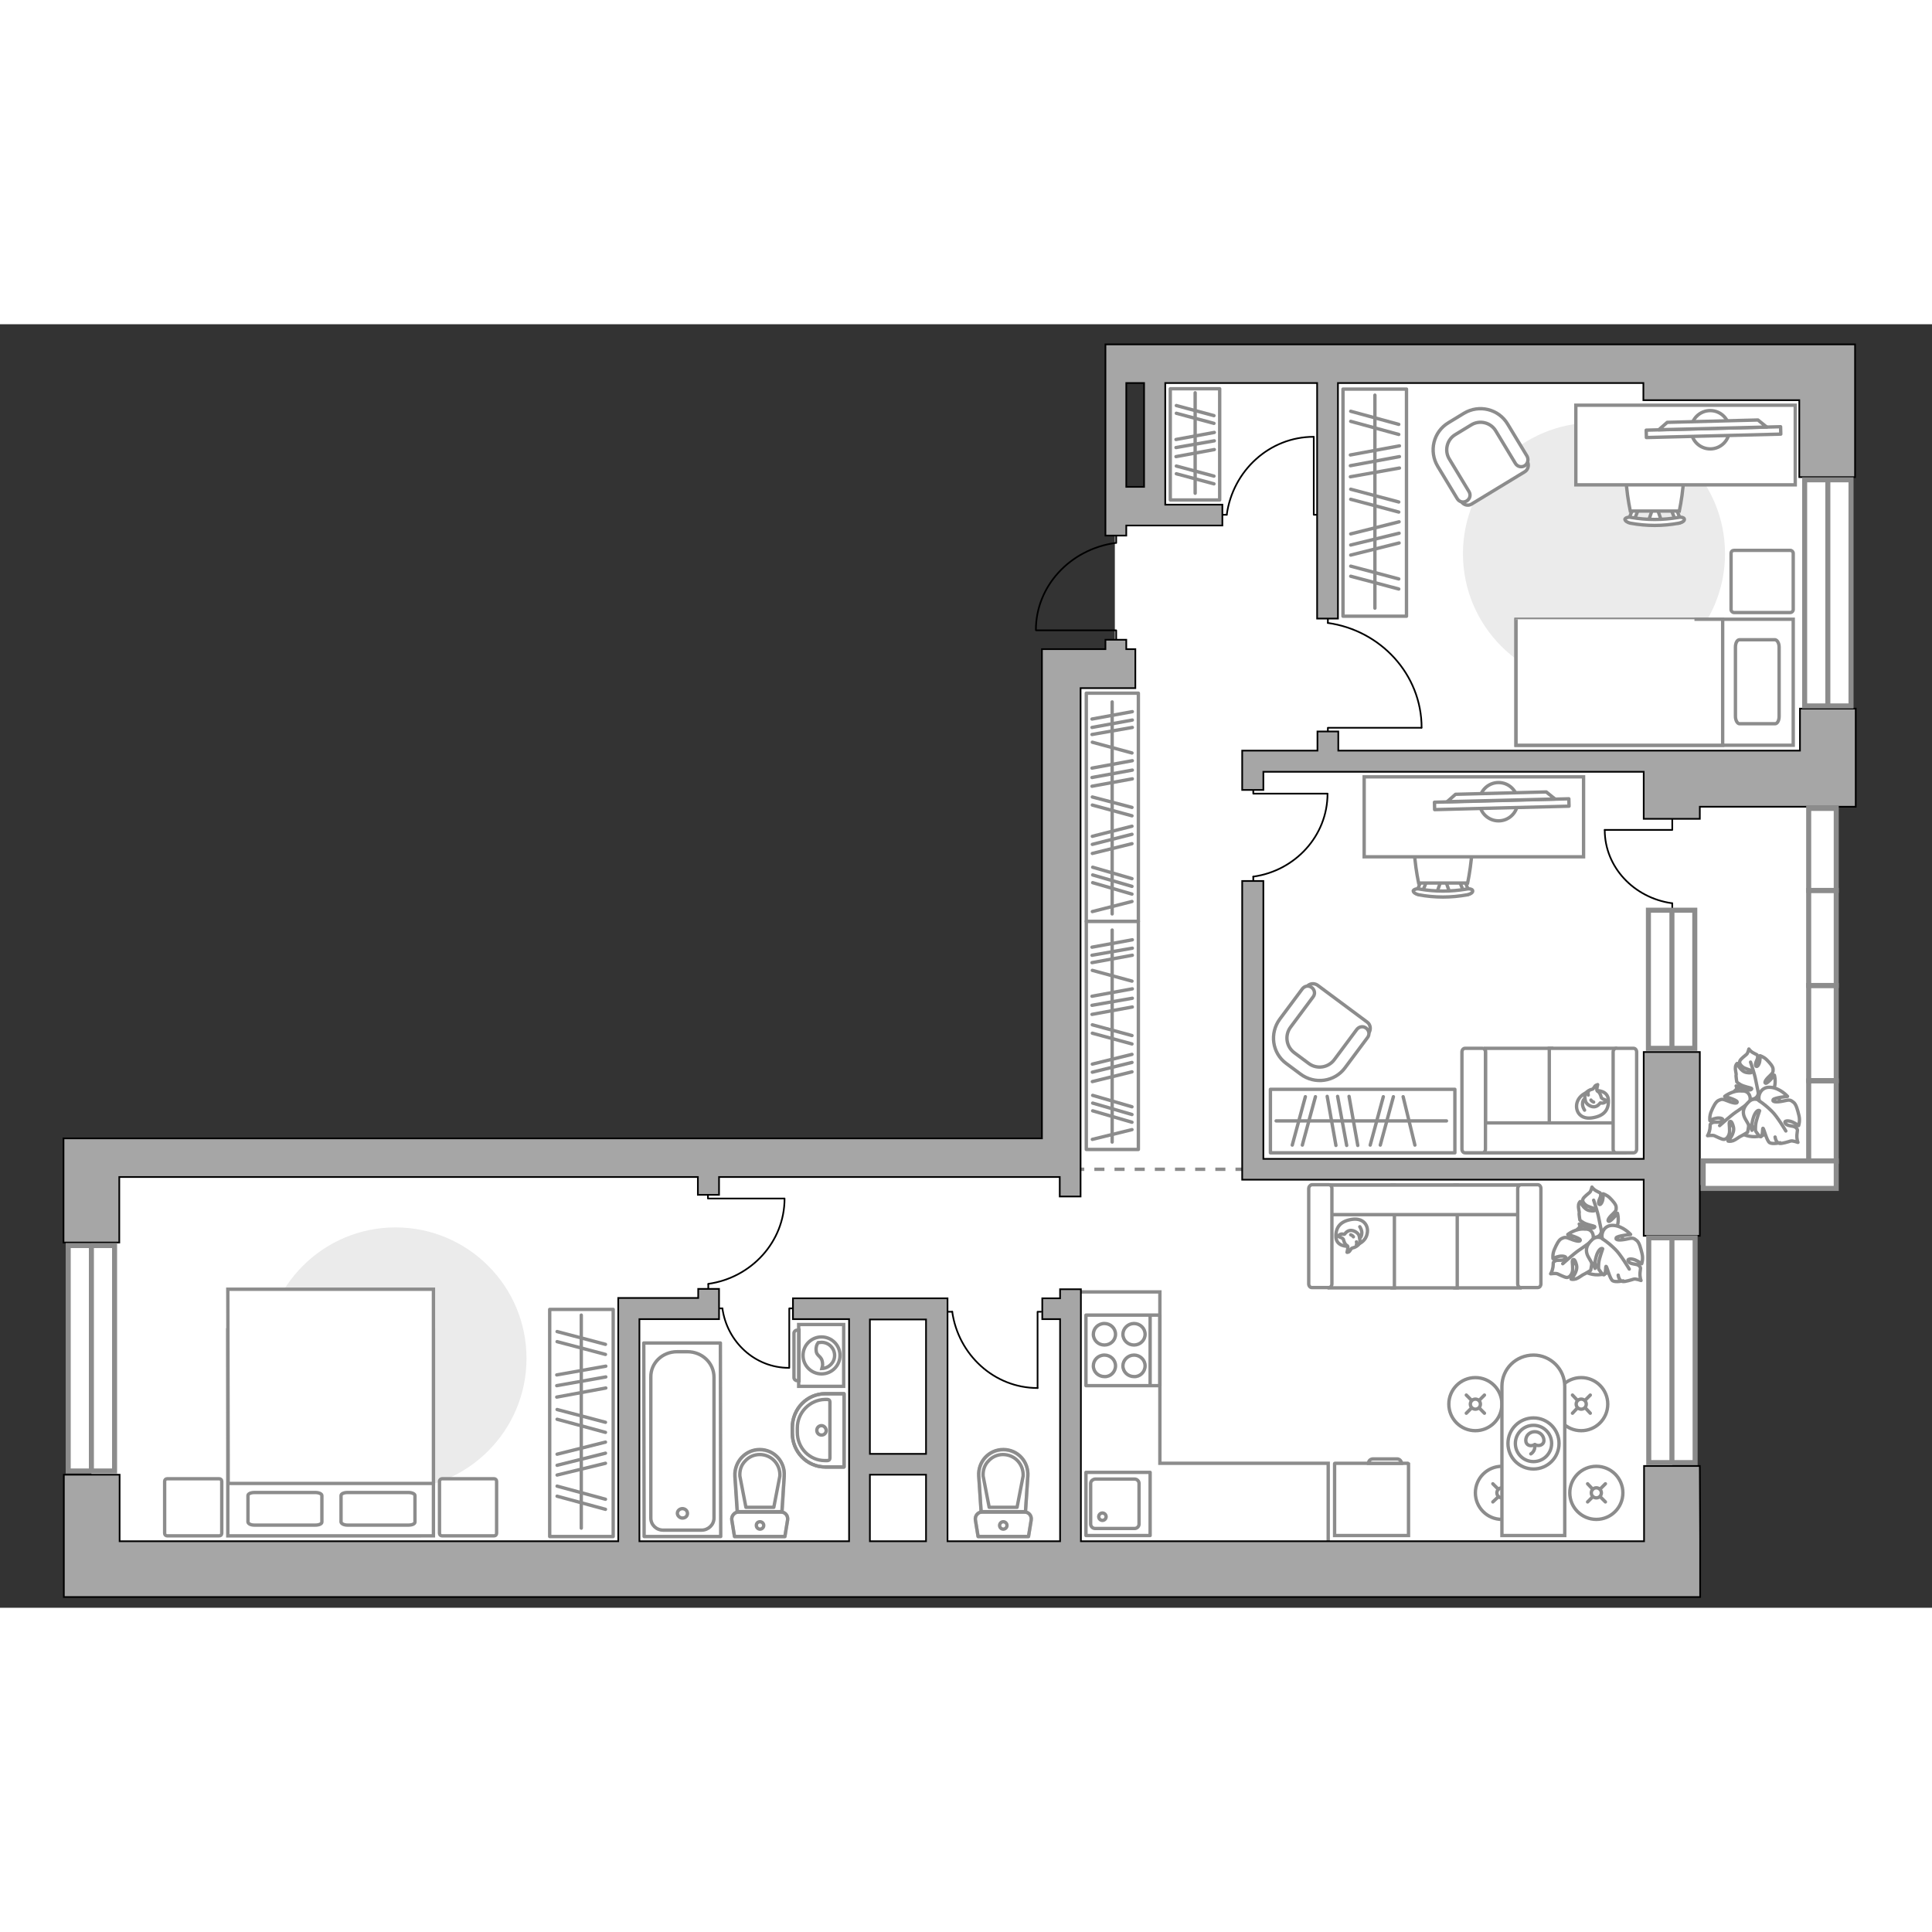 <?xml version="1.0" encoding="utf-8"?>
<!-- Generator: Adobe Illustrator 28.2.0, SVG Export Plug-In . SVG Version: 6.00 Build 0)  -->
<svg version="1.1" id="Слой_1" xmlns="http://www.w3.org/2000/svg" xmlns:xlink="http://www.w3.org/1999/xlink" x="0px" y="0px"
	 viewBox="0 0 575 382" style="enable-background:new 0 0 575 382;" xml:space="preserve" width="200" height="200">
<rect x="0" y="0" width="575" height="382" fill="#333333" stroke="none"/>
<style type="text/css">
	.st0{fill:#FFFFFF;}
	.st1{fill:#EBEBEB;}
	.st2{fill:#FFFFFF;stroke:#8C8C8C;stroke-miterlimit:10;}
	.st3{fill:none;stroke:#8C8C8C;stroke-linecap:round;stroke-linejoin:round;stroke-miterlimit:10;}
	.st4{fill:#FFFFFF;stroke:#8C8C8C;stroke-linecap:round;stroke-linejoin:round;stroke-miterlimit:10;}
	.st5{fill:none;stroke:#000000;stroke-width:0.5;stroke-linecap:round;stroke-linejoin:round;stroke-miterlimit:10;}
	.st6{fill-rule:evenodd;clip-rule:evenodd;fill:#FFFFFF;fill-opacity:0.1;stroke:#8C8C8C;stroke-miterlimit:10;}
	.st7{fill:#FFFFFF;stroke:#8C8C8C;stroke-linecap:round;stroke-miterlimit:10;}
	.st8{fill:none;stroke:#8C8C8C;stroke-linecap:round;stroke-miterlimit:10;}
	.st9{fill:#FFFFFF;stroke:#8C8C8C;stroke-width:1;stroke-linecap:round;stroke-linejoin:round;stroke-miterlimit:10;}
	.st10{fill:none;stroke:#8C8C8C;stroke-miterlimit:10;stroke-dasharray:3,3;}
	.st11{opacity:0.5;}
	.st12{fill:#A6A6A6;stroke:#000000;stroke-width:0.5;stroke-miterlimit:10;}
	.st13{fill:#FFFFFF;stroke:#8C8C8C;stroke-width:1.5;stroke-linecap:round;stroke-miterlimit:10;}
	.st14{fill:none;stroke:#8C8C8C;stroke-width:1.5;stroke-linecap:round;stroke-miterlimit:10;}
</style>
<g id="bg_1_">
	<polygon class="st0" points="544,11.8 346.8,11.8 346.8,52.3 331.8,52.3 331.8,102.8 315.4,102.8 315.4,248.4 27.2,248.4 
		27.2,367.1 497.7,367.1 497.7,256.2 544,256.2 	"/>
</g>
<g id="furniture_1_">
	<path id="Vector_51_00000168110472270962907290000013745437069574755733_" class="st1" d="M474.4,29.3c-21.5,0-39,17.5-39,39
		s17.5,39,39,39s39-17.5,39-39C513.4,46.7,495.9,29.3,474.4,29.3z"/>
	<path id="Vector_51_00000132083405213850137540000002204118054097767609_" class="st1" d="M117.7,268.8c-21.5,0-39,17.5-39,39
		s17.5,39,39,39s39-17.5,39-39C156.7,286.2,139.2,268.8,117.7,268.8z"/>
	<g>
		<path id="Vector_8_00000129178616533782796060000005860038805920282275_" class="st2" d="M418.9,339h-21.6c-0.1,0-0.1,0.1-0.1,0.1
			v21.4h22v-21.4C419.1,339,419,339,418.9,339z"/>
		<path id="Vector_9_00000181793227247694298470000015100597394807638146_" class="st2" d="M407.3,339h9.8c0-0.7-0.6-1.3-1.3-1.3
			h-7.1C407.9,337.7,407.3,338.2,407.3,339z"/>
	</g>
	<rect x="323.3" y="109.8" class="st3" width="15.5" height="67.9"/>
	<line class="st3" x1="337" y1="129.9" x2="325" y2="132.1"/>
	<line class="st3" x1="337" y1="120" x2="325" y2="122.1"/>
	<line class="st3" x1="337" y1="117.8" x2="325" y2="120"/>
	<line class="st3" x1="337" y1="115.3" x2="325" y2="117.5"/>
	<line class="st3" x1="337" y1="132.7" x2="325" y2="134.9"/>
	<line class="st3" x1="336.9" y1="165" x2="325.2" y2="161.6"/>
	<line class="st3" x1="336.9" y1="167.3" x2="325.2" y2="163.9"/>
	<line class="st3" x1="336.9" y1="169.6" x2="325.2" y2="166.2"/>
	<line class="st3" x1="337" y1="135.3" x2="325" y2="137.5"/>
	<line class="st3" x1="336.9" y1="143.8" x2="325.1" y2="140.7"/>
	<line class="st3" x1="336.9" y1="127.6" x2="325.1" y2="124.4"/>
	<line class="st3" x1="336.9" y1="146.3" x2="325.1" y2="143.1"/>
	<line class="st3" x1="336.9" y1="149.4" x2="325.1" y2="152.4"/>
	<line class="st3" x1="336.9" y1="154.6" x2="325.1" y2="157.5"/>
	<line class="st3" x1="336.9" y1="171.8" x2="325.1" y2="174.8"/>
	<line class="st3" x1="336.9" y1="151.8" x2="325.1" y2="154.8"/>
	<line class="st3" x1="331" y1="112.4" x2="331" y2="175.5"/>
	<rect x="323.3" y="177.7" class="st3" width="15.5" height="67.9"/>
	<line class="st3" x1="337" y1="197.8" x2="325" y2="200"/>
	<line class="st3" x1="337" y1="187.8" x2="325" y2="190"/>
	<line class="st3" x1="337" y1="185.7" x2="325" y2="187.8"/>
	<line class="st3" x1="337" y1="183.2" x2="325" y2="185.4"/>
	<line class="st3" x1="337" y1="200.6" x2="325" y2="202.7"/>
	<line class="st3" x1="336.9" y1="232.9" x2="325.2" y2="229.5"/>
	<line class="st3" x1="336.9" y1="235.2" x2="325.2" y2="231.8"/>
	<line class="st3" x1="336.9" y1="237.5" x2="325.2" y2="234.1"/>
	<line class="st3" x1="337" y1="203.2" x2="325" y2="205.4"/>
	<line class="st3" x1="336.9" y1="211.7" x2="325.1" y2="208.5"/>
	<line class="st3" x1="336.9" y1="195.5" x2="325.1" y2="192.3"/>
	<line class="st3" x1="336.9" y1="214.2" x2="325.1" y2="211"/>
	<line class="st3" x1="336.9" y1="217.3" x2="325.1" y2="220.2"/>
	<line class="st3" x1="336.9" y1="222.5" x2="325.1" y2="225.4"/>
	<line class="st3" x1="336.9" y1="239.7" x2="325.1" y2="242.6"/>
	<line class="st3" x1="336.9" y1="219.7" x2="325.1" y2="222.6"/>
	<line class="st3" x1="331" y1="180.3" x2="331" y2="243.4"/>
	<g>
		<path id="Vector_60_00000150079149198992613970000010500982709895737021_" class="st2" d="M475.1,266.8c-4.4,0.1-7.9,3.9-7.8,8.3
			s3.9,7.9,8.3,7.8s7.9-3.9,7.8-8.3C483.3,270.1,479.6,266.6,475.1,266.8z"/>
		<path class="st4" d="M476.6,269.9c0,0,0,1.4-1.5,1.8S472,272,471,270s-1-2.2-1-2.2s2.1,1.1,3.4,1.2s1.3-0.4,1.2-0.5
			c-0.1-0.1-2.3-0.5-3.3-1.1s-1.1-0.8-1.1-0.8s-0.3-1.8-0.2-2.1c0.1-0.3-0.3-1.4-0.2-2.2c0-0.8,0.5-1.2,0.5-1.2s1,2.4,2.8,2.7
			c1.8,0.3,1.8-0.2,1.5-0.5s-2.1-0.6-2.8-1.3c-0.8-0.7-0.9-1.3-0.6-1.8c0.2-0.4,1.5-1.5,1.9-1.8s0.7-1.6,0.7-1.6s0.4,0.7,1.4,1.2
			c1,0.6,1.1,0.3,1.2,1.1c0.1,0.8-0.8,1.7-0.6,2.6c0.3,0.8,1-0.1,1.2-1.1s0.1-1.8,0.1-1.8s1.1,0.3,2,1.2c0.9,0.9,1.9,2,1.9,2.8
			s0.1,1-1.1,2.1s-1.6,2-1.1,2.1c0.6,0.1,2.6-2.4,2.6-2.4s0.7,2.6-0.4,4.5C479.5,271.4,477.3,270.8,476.6,269.9z"/>
		<path class="st3" d="M474.3,260.7c0,0,1.2,3.5,1.5,5.2c0.2,1.1,0.7,3.2,0.8,4c0.2,1.2,0.1,2.5-0.3,3.7"/>
		<path class="st4" d="M473.9,272.9c0,0,1.5-0.7,2.6,0.8s1.7,3.2,0,5.2s-1.8,2.1-1.8,2.1s0.2-2.8-0.3-4.1c-0.5-1.4-1.1-1.1-1.1-1
			s0.6,2.7,0.4,4.1s-0.3,1.6-0.3,1.6s-1.8,1.1-2.1,1.2c-0.3,0.1-1.4,1-2.2,1.3c-0.9,0.3-1.5,0.1-1.5,0.1s2.1-2.2,1.6-4.2
			s-1-1.8-1.2-1.4s0.3,2.5-0.1,3.6s-1,1.5-1.6,1.5s-2.3-0.9-2.8-1.1s-2,0-2,0s0.5-0.7,0.7-2s-0.2-1.3,0.6-1.8c0.8-0.5,2.2,0.1,3-0.6
			s-0.6-1-1.7-0.8s-1.9,0.7-1.9,0.7s-0.2-1.3,0.4-2.7c0.6-1.4,1.3-2.9,2.2-3.3c0.9-0.4,1.1-0.5,2.8,0.2c1.7,0.7,2.9,0.8,2.7,0.2
			s-3.7-1.6-3.7-1.6s2.4-1.9,5.1-1.6C474.2,269.1,474.6,271.8,473.9,272.9z"/>
		<path class="st3" d="M465.1,279.6c0,0,3.2-2.9,4.8-4c1.1-0.7,3.1-2.2,3.9-2.8c1.2-0.8,2.6-1.3,4.1-1.4"/>
		<g>
			<path class="st4" d="M481.6,283c0.2,1.3,0.8,1.8,1.4,1.9s2.6-0.5,3.2-0.7s2.2,0.4,2.2,0.4s-0.4-0.9-0.3-2.3s0.4-1.4-0.3-2.1
				c-0.8-0.7-2.4-0.3-3.1-1.2c-0.7-0.9,0.8-1,2-0.5c1.1,0.5,1.9,1.1,1.9,1.1s0.5-1.4,0.1-3s-0.8-3.4-1.7-4c-0.8-0.6-1-0.8-3-0.3
				c-2,0.4-3.3,0.3-3-0.4c0.3-0.6,4.3-1,4.3-1s-2.2-2.5-5.1-2.7s-3.8,2.6-3.3,3.9c0,0-1.5-1-3,0.3c-1.5,1.4-2.5,3.1-1,5.5
				c1.4,2.5,1.6,2.6,1.6,2.6s0.3-3,1.1-4.4c0.8-1.4,1.4-1,1.4-0.9s-1.1,2.8-1.2,4.3s0,1.7,0,1.7s1.2,1.9,1.6,1.7
				c0.6-0.3,0.4-2.6,0.6-2.5c0.3,0.1,1.1,3.8,2,4.3s3.1,0,3.1,0"/>
			<path class="st3" d="M484.9,281.2c0,0-2.6-4.4-4.2-5.9c-1-1-2.5-2.3-3.8-3.1"/>
		</g>
	</g>
	<g>
		<path id="Vector_60_00000065044408168883886680000000709776458267027862_" class="st2" d="M521.8,225.7c-4.4,0.1-7.9,3.9-7.8,8.3
			c0.1,4.4,3.9,7.9,8.3,7.8c4.4-0.1,7.9-3.9,7.8-8.3C530,229,526.3,225.5,521.8,225.7z"/>
		<path class="st4" d="M523.3,228.8c0,0,0,1.4-1.5,1.8c-1.5,0.4-3.1,0.3-4.1-1.7s-1-2.2-1-2.2s2.1,1.1,3.4,1.2
			c1.3,0.1,1.3-0.4,1.2-0.5s-2.3-0.5-3.3-1.1s-1.1-0.8-1.1-0.8s-0.3-1.8-0.2-2.1s-0.3-1.4-0.2-2.2c0-0.8,0.5-1.2,0.5-1.2
			s1,2.4,2.8,2.7s1.8-0.2,1.5-0.5s-2.1-0.6-2.8-1.3c-0.8-0.7-0.9-1.3-0.6-1.8c0.2-0.4,1.5-1.5,1.9-1.8s0.7-1.6,0.7-1.6
			s0.4,0.7,1.4,1.2c1,0.6,1.1,0.3,1.2,1.1c0.1,0.8-0.8,1.7-0.6,2.6c0.3,0.8,1-0.1,1.2-1.1s0.1-1.8,0.1-1.8s1.1,0.3,2,1.2
			s1.9,2,1.9,2.8s0.1,1-1.1,2.1c-1.2,1.1-1.6,2-1.1,2.1c0.6,0.1,2.6-2.4,2.6-2.4s0.7,2.6-0.4,4.5
			C526.2,230.3,523.9,229.7,523.3,228.8z"/>
		<path class="st3" d="M521,219.6c0,0,1.2,3.5,1.5,5.2c0.2,1.1,0.7,3.2,0.8,4c0.2,1.2,0.1,2.5-0.3,3.7"/>
		<path class="st4" d="M520.6,231.8c0,0,1.5-0.7,2.6,0.8s1.7,3.2,0,5.2s-1.8,2.1-1.8,2.1s0.2-2.8-0.3-4.1s-1.1-1.1-1.1-1
			s0.6,2.7,0.4,4.1c-0.2,1.4-0.3,1.6-0.3,1.6s-1.8,1.1-2.1,1.2c-0.3,0.1-1.4,1-2.2,1.3c-0.9,0.3-1.5,0.1-1.5,0.1s2.1-2.2,1.6-4.2
			s-1-1.8-1.2-1.4c-0.2,0.4,0.3,2.5-0.1,3.6c-0.4,1.1-1,1.5-1.6,1.5s-2.3-0.9-2.8-1.1c-0.5-0.2-2,0-2,0s0.5-0.7,0.7-2
			s-0.2-1.3,0.6-1.8c0.8-0.5,2.2,0.1,3-0.6c0.8-0.7-0.6-1-1.7-0.8s-1.9,0.7-1.9,0.7s-0.2-1.3,0.4-2.7s1.3-2.9,2.2-3.3
			c0.9-0.4,1.1-0.5,2.8,0.2s2.9,0.8,2.7,0.2s-3.7-1.6-3.7-1.6s2.4-1.9,5.1-1.6C520.9,228,521.3,230.7,520.6,231.8z"/>
		<path class="st3" d="M511.8,238.5c0,0,3.2-2.9,4.8-4c1.1-0.7,3.1-2.2,3.9-2.8c1.2-0.8,2.6-1.3,4.1-1.4"/>
		<g>
			<path class="st4" d="M528.3,241.9c0.2,1.3,0.8,1.8,1.4,1.9c0.6,0.1,2.6-0.5,3.2-0.7c0.6-0.2,2.2,0.4,2.2,0.4s-0.4-0.9-0.3-2.3
				c0.1-1.4,0.4-1.4-0.3-2.1c-0.8-0.7-2.4-0.3-3.1-1.2c-0.7-0.9,0.8-1,2-0.5c1.1,0.5,1.9,1.1,1.9,1.1s0.5-1.4,0.1-3s-0.8-3.4-1.7-4
				c-0.8-0.6-1-0.8-3-0.3c-2,0.4-3.3,0.3-3-0.4c0.3-0.6,4.3-1,4.3-1s-2.2-2.5-5.1-2.7c-2.9-0.2-3.8,2.6-3.3,3.9c0,0-1.5-1-3,0.3
				c-1.5,1.4-2.5,3.1-1,5.5c1.4,2.5,1.6,2.6,1.6,2.6s0.3-3,1.1-4.4s1.4-1,1.4-0.9s-1.1,2.8-1.2,4.3c-0.1,1.5,0,1.7,0,1.7
				s1.2,1.9,1.6,1.7c0.6-0.3,0.4-2.6,0.6-2.5c0.3,0.1,1.1,3.8,2,4.3s3.1,0,3.1,0"/>
			<path class="st3" d="M531.5,240.1c0,0-2.6-4.4-4.2-5.9c-1-1-2.5-2.3-3.8-3.1"/>
		</g>
	</g>
	<g id="Group_33_00000182485952637525492090000006117817954106379149_">
		<path id="Vector_155_00000183234247519692086390000015837023295989626542_" class="st5" d="M234.9,310.6v-17.7h0.8"/>
		<path id="Vector_156_00000008138298112720921210000014280690756980074904_" class="st5" d="M213.8,292.9h1.2"/>
		<path id="Vector_157_00000152955962878024504360000006818380724145520802_" class="st5" d="M215,292.9c1.4,10,9.7,17.7,19.8,17.7"
			/>
	</g>
	<g id="Group_33_00000000934512703309148070000016225050920361299113_">
		<path id="Vector_155_00000170990091936367825610000000221895837823917194_" class="st5" d="M233.4,260.2h-22.7v-1"/>
		<path id="Vector_156_00000149354996598079801440000006420542399074272956_" class="st5" d="M210.8,287.2v-1.5"/>
		<path id="Vector_157_00000103263537013336721400000014642380219381678484_" class="st5" d="M210.8,285.6
			c12.8-1.8,22.7-12.5,22.7-25.4"/>
	</g>
	<g id="Group_33_00000033362358470292878330000014316205881095964552_">
		<path id="Vector_155_00000109733934368316343230000015399104887750659770_" class="st5" d="M423,120.1h-27.8v1.2"/>
		<path id="Vector_156_00000103239504469010629180000001313012803754788514_" class="st5" d="M395.2,87v1.9"/>
		<path id="Vector_157_00000094585391048617454030000002380993690342642831_" class="st5" d="M395.2,88.9
			c15.7,2.2,27.9,15.3,27.9,31.2"/>
	</g>
	<g id="Group_33_00000139287213123024336270000008567436088568183740_">
		<path id="Vector_155_00000121269013530818852650000012024122056512912285_" class="st5" d="M391,33.6v23.1h1"/>
		<path id="Vector_156_00000003789129837137953990000008092389919102320830_" class="st5" d="M363.5,56.7h1.6"/>
		<path id="Vector_157_00000183243524471639633180000007524527513094189716_" class="st5" d="M365.1,56.7
			c1.8-13.1,12.7-23.2,25.9-23.2"/>
	</g>
	<g id="Group_33_00000127738279030076158800000000466298452005003141_">
		<path id="Vector_155_00000080889522701616475120000016633358164889158790_" class="st5" d="M395,139.7h-22v-0.9"/>
		<path id="Vector_156_00000132052380488834604060000006737580786229425030_" class="st5" d="M373,165.9v-1.5"/>
		<path id="Vector_157_00000092419619910095305020000011108403280018490039_" class="st5" d="M373,164.4
			c12.4-1.7,22.1-12.1,22.1-24.7"/>
	</g>
	<g id="Group_33_00000159450842373047470300000002968678000184694691_">
		<path id="Vector_155_00000033336905098212024310000001460188955995966868_" class="st5" d="M308.8,316.6v-22.7h1"/>
		<path id="Vector_156_00000139993066053395321360000005191154878457538716_" class="st5" d="M281.9,293.9h1.5"/>
		<path id="Vector_157_00000149364043929645688880000011561451268859088569_" class="st5" d="M283.4,293.9
			c1.8,12.8,12.5,22.7,25.4,22.7"/>
	</g>
	<g>
		<g>
			<path class="st2" d="M237.7,297.7v18.4h13.4v-18.4H237.7z"/>
			<path class="st6" d="M236.3,300.3v13.2c0,0.5,0.4,0.9,0.9,0.9h0.6v-15h-0.6C236.7,299.4,236.3,299.8,236.3,300.3z"/>
		</g>
		<g>
			<circle class="st2" cx="244.5" cy="306.9" r="5.5"/>
			<path class="st2" d="M242.9,305.4c0.1,1.9,1.7,1.5,1.9,3.8c0.1,0.7-0.1,1.2-0.2,1.6c2.1-0.1,3.8-1.8,3.8-3.9s-1.7-3.9-3.9-3.9
				c-0.3,0-0.7,0.1-1,0.1C243.1,303.6,242.8,304.4,242.9,305.4z"/>
		</g>
	</g>
	<polyline class="st2" points="395.3,363.3 395.3,339 345.2,339 345.2,288 319.6,288 	"/>
	<g>
		<circle class="st7" cx="470.6" cy="321.4" r="7.9"/>
		<line class="st8" x1="473.3" y1="324.1" x2="471.8" y2="322.5"/>
		<circle class="st7" cx="470.6" cy="321.4" r="1.5"/>
		<line class="st8" x1="469.5" y1="320.3" x2="468" y2="318.7"/>
		<line class="st8" x1="468" y1="324.1" x2="469.5" y2="322.5"/>
		<line class="st8" x1="471.7" y1="320.3" x2="473.3" y2="318.7"/>
	</g>
	<g>
		<circle class="st7" cx="439.1" cy="321.4" r="7.9"/>
		<line class="st8" x1="441.8" y1="324.1" x2="440.2" y2="322.5"/>
		<circle class="st7" cx="439.1" cy="321.4" r="1.5"/>
		<line class="st8" x1="438" y1="320.3" x2="436.4" y2="318.7"/>
		<line class="st8" x1="436.4" y1="324.1" x2="438" y2="322.5"/>
		<line class="st8" x1="440.2" y1="320.3" x2="441.8" y2="318.7"/>
	</g>
	<g>
		<circle class="st7" cx="475.1" cy="347.8" r="7.9"/>
		<line class="st8" x1="477.8" y1="350.5" x2="476.3" y2="349"/>
		<circle class="st7" cx="475.1" cy="347.8" r="1.5"/>
		<line class="st8" x1="474" y1="346.7" x2="472.5" y2="345.1"/>
		<line class="st8" x1="472.5" y1="350.5" x2="474" y2="349"/>
		<line class="st8" x1="476.2" y1="346.7" x2="477.8" y2="345.1"/>
	</g>
	<g>
		<circle class="st7" cx="447" cy="347.8" r="7.9"/>
		<line class="st8" x1="449.7" y1="350.5" x2="448.2" y2="349"/>
		<circle class="st7" cx="447" cy="347.8" r="1.5"/>
		<line class="st8" x1="445.9" y1="346.7" x2="444.3" y2="345.1"/>
		<line class="st8" x1="444.3" y1="350.5" x2="445.9" y2="349"/>
		<line class="st8" x1="448.1" y1="346.7" x2="449.7" y2="345.1"/>
	</g>
	<g>
		<path class="st2" d="M456.4,306.8L456.4,306.8c5.1,0,9.3,4.2,9.3,9.3v44.4H447v-44.4C447,310.9,451.2,306.8,456.4,306.8z"/>
		<circle class="st3" cx="456.4" cy="333.1" r="7.6"/>
		<circle class="st3" cx="456.4" cy="333.1" r="5.4"/>
		<path class="st3" d="M454.1,332.2c0-1.5,1.2-2.6,2.7-2.6s2.7,1.2,2.7,2.6s-1.6,1.9-2.7,1.2C455.5,334.2,454.1,333.6,454.1,332.2z"
			/>
		<path class="st3" d="M455.6,336.2c0,0,1.4-0.7,1.2-2.7"/>
	</g>
	<g>
		<path id="Vector_54_4_" class="st2" d="M452.4,256.2H433v30.6h19.4V256.2z"/>
		<path id="Vector_55_4_" class="st2" d="M433.7,256.2h-19.4v30.6h19.4V256.2z"/>
		<path id="Vector_56_5_" class="st2" d="M415,256.2h-19.4v30.6H415V256.2z"/>
		<path id="Vector_57_4_" class="st2" d="M453.4,265l1.8-8.8h-62.3v8.8H453.4z"/>
		<path id="Vector_58_4_" class="st2" d="M451.7,257.2v28.4c0,0.6,0.4,1.1,0.9,1.1h5.1c0.5,0,0.9-0.5,0.9-1.1v-28.4
			c0-0.6-0.4-1.1-0.9-1.1h-5.1C452.1,256.2,451.7,256.7,451.7,257.2z"/>
		<path id="Vector_59_4_" class="st2" d="M389.5,257.2v28.4c0,0.6,0.4,1.1,0.9,1.1h5.1c0.5,0,0.9-0.5,0.9-1.1v-28.4
			c0-0.6-0.4-1.1-0.9-1.1h-5.1C389.9,256.2,389.5,256.7,389.5,257.2z"/>
		<g>
			<path class="st4" d="M401,274.4c0,0-3.3,0.1-3.4-2.8s1.4-4.7,4.8-5.2s5,1.9,4.5,4.2C406.5,272.9,404.3,274.4,401,274.4z"/>
			<path class="st4" d="M399.8,272.3c0,0-0.3-0.4-1-0.6c-0.6-0.2-0.5-0.4-0.5-0.4s0.6-0.7,1.4-0.5c0.5,0.1,0.5,0,0.5,0
				s0.6-1,1.7-1.1s2.4,0.8,2.6,1.6c0.2,0.7,0.4,1.8,0,2.4s-1.3,1.1-1.9,1.2s-0.7,0.9-1.2,1.2c-0.5,0.2-0.5,0.1-0.5,0.1
				s0.4-1.5,0.2-1.8C401,274.1,400.3,274.3,399.8,272.3z"/>
			<path class="st4" d="M402.8,271.6c0,0-0.2-0.4-0.8-0.6"/>
			<path class="st4" d="M403.7,273.1c0,0,0.2,0.5,0,0.8"/>
			<path class="st3" d="M404.7,271.9c0,0,0.5-0.1,0.6-1.3c0.1-1-0.6-2-0.6-2"/>
		</g>
	</g>
	<g>
		<path id="Vector_2_1_" class="st2" d="M451.2,125.3V87.8h82.5v37.5H451.2z"/>
		<path id="Vector_3_1_" class="st2" d="M451.2,87.8v37.5h61.5V92.2v-4.4h-8.4C504.3,87.8,451.2,87.8,451.2,87.8z"/>
		<path id="Vector_4_1_" class="st3" d="M529.5,96.1v20.6c0,1.2-0.5,2.2-1.2,2.2h-10.6c-0.6,0-1.2-1-1.2-2.2V96.1
			c0-1.2,0.5-2.2,1.2-2.2h10.6C529,94,529.5,95,529.5,96.1z"/>
	</g>
	<path id="Vector_5_2_" class="st4" d="M516.1,67.3h16.7c0.5,0,0.9,0.4,0.9,0.9v16.7c0,0.5-0.4,0.9-0.9,0.9h-16.7
		c-0.5,0-0.9-0.4-0.9-0.9V68.2C515.2,67.6,515.6,67.3,516.1,67.3z"/>
	<g id="Group_2_6_">
		<g id="Group_3_6_">
			<path id="Vector_10_6_" class="st2" d="M490.6,58.6l1.4-4.1h1.1l1.4,4.1H490.6z"/>
		</g>
		<g id="Group_4_6_">
			<path id="Vector_11_6_" class="st2" d="M498.3,54.7c0.4,0,0.7,0.2,0.7,0.5l1.3,3.3c0.1,0.3-0.1,0.6-0.6,0.7
				c-0.5,0.1-0.9-0.1-0.9-0.4l-1.3-3.3c-0.1-0.3,0.1-0.6,0.6-0.7C498.2,54.7,498.2,54.7,498.3,54.7z"/>
		</g>
		<g id="Group_5_6_">
			<path id="Vector_12_6_" class="st2" d="M486.7,54.7c0.1,0,0.1,0,0.2,0c0.5,0.1,0.7,0.4,0.6,0.7l-1.3,3.3c-0.1,0.3-0.6,0.5-1,0.4
				c-0.5-0.1-0.7-0.4-0.6-0.7l1.3-3.3C486,54.9,486.4,54.7,486.7,54.7z"/>
		</g>
		<path id="Vector_13_6_" class="st2" d="M485.2,38.5c2.6-2.6,12-2.6,14.6,0c3,3,0,17.1,0,17.1h-14.6
			C485.2,55.6,482.2,41.5,485.2,38.5z"/>
		<path id="Vector_14_6_" class="st2" d="M485.5,57.5c4.6,0.8,9.3,0.8,14,0c0.9-0.2,1.8,0.1,1.8,0.5c0.1,0.5-0.6,1-1.6,1.2
			c-4.8,0.9-9.7,0.9-14.5,0c-0.9-0.2-1.6-0.7-1.6-1.2C483.8,57.6,484.6,57.3,485.5,57.5z"/>
	</g>
	<path id="Vector_36_2_" class="st2" d="M534.4,47.8H469V24.1h52.8h12.5v23.7H534.4z"/>
	<g>
		<circle class="st4" cx="509" cy="31.4" r="5.7"/>
		<g>
			
				<rect x="489.8" y="31" transform="matrix(1 -2.553977e-02 2.553977e-02 1 -0.653 13.031)" class="st9" width="40" height="2.2"/>
			<polygon class="st4" points="523.2,28.5 496.2,29.2 493.7,31.4 525.8,30.6 			"/>
		</g>
	</g>
	<g id="Group_2_00000004504240613590067330000005702190272174329754_">
		<g id="Group_3_00000150063472094527359590000003897870906181549729_">
			<path id="Vector_10_00000181788835302277830350000013069615590395591359_" class="st2" d="M427.6,169.3l1.4-4.1h1.1l1.4,4.1
				H427.6z"/>
		</g>
		<g id="Group_4_00000134970425235288167370000013040740826543050124_">
			<path id="Vector_11_00000039815092290851428270000007459933341836834220_" class="st2" d="M435.3,165.3c0.4,0,0.7,0.2,0.7,0.5
				l1.3,3.3c0.1,0.3-0.1,0.6-0.6,0.7c-0.5,0.1-0.9-0.1-0.9-0.4l-1.3-3.3c-0.1-0.3,0.1-0.6,0.6-0.7
				C435.2,165.3,435.2,165.3,435.3,165.3z"/>
		</g>
		<g id="Group_5_00000109026523620896401550000009522941369628543635_">
			<path id="Vector_12_00000162310117487539256290000004909120429159943306_" class="st2" d="M423.7,165.3c0.1,0,0.1,0,0.2,0
				c0.5,0.1,0.7,0.4,0.6,0.7l-1.3,3.3c-0.1,0.3-0.6,0.5-1,0.4c-0.5-0.1-0.7-0.4-0.6-0.7l1.3-3.3C423,165.5,423.3,165.3,423.7,165.3z
				"/>
		</g>
		<path id="Vector_13_00000121982135986909792120000000682243549899984049_" class="st2" d="M422.2,149.2c2.6-2.6,12-2.6,14.6,0
			c3,3,0,17.1,0,17.1h-14.6C422.2,166.3,419.2,152.2,422.2,149.2z"/>
		<path id="Vector_14_00000138572870243768483240000002942224508112655765_" class="st2" d="M422.5,168.1c4.6,0.8,9.3,0.8,14,0
			c0.9-0.2,1.8,0.1,1.8,0.5c0.1,0.5-0.6,1-1.6,1.2c-4.8,0.9-9.7,0.9-14.5,0c-0.9-0.2-1.6-0.7-1.6-1.2
			C420.8,168.2,421.6,167.9,422.5,168.1z"/>
	</g>
	<path id="Vector_36_00000090989415556202518510000003159275746383111834_" class="st2" d="M471.3,158.5H406v-23.8h52.8h12.5V158.5z
		"/>
	<g>
		<circle class="st4" cx="446" cy="142.1" r="5.7"/>
		<g>
			
				<rect x="426.8" y="141.7" transform="matrix(1 -2.553977e-02 2.553977e-02 1 -3.501 11.458)" class="st9" width="40" height="2.2"/>
			<polygon class="st4" points="460.2,139.2 433.2,139.9 430.7,142.1 462.8,141.3 			"/>
		</g>
	</g>
	<g>
		<path id="Vector_37_3_" class="st2" d="M453.8,43.9L438,53.5c-1,0.7-2.5,0.3-3.1-0.8l-6.6-10.9c-2.4-4-1.1-9.1,2.8-11.6l5.2-3.2
			c4-2.4,9.1-1.1,11.6,2.8l6.6,10.9C455.2,41.9,454.8,43.3,453.8,43.9z"/>
		<path id="Vector_38_4_" class="st2" d="M453.8,42.1c-1,0.6-2.2,0.3-2.8-0.7l-5.8-9.6c-1.5-2.6-4.9-3.4-7.4-1.8l-4.6,2.8
			c-2.6,1.5-3.4,4.9-1.8,7.4l5.8,9.6c0.6,1,0.3,2.2-0.7,2.8s-2.2,0.3-2.8-0.7l-5.8-9.6c-2.7-4.5-1.3-10.3,3.2-13l4.6-2.8
			c4.5-2.7,10.3-1.3,13,3.2l5.8,9.6C455,40.3,454.7,41.5,453.8,42.1z"/>
	</g>
	<g>
		<path id="Vector_37_00000144312775597841391290000000458246333751412151_" class="st2" d="M392.1,196.7l14.8,11
			c1,0.7,1.2,2.2,0.5,3.2l-7.6,10.2c-2.8,3.7-8,4.5-11.8,1.7l-4.9-3.7c-3.7-2.8-4.5-8-1.7-11.8l7.6-10.2
			C389.7,196.2,391.1,196,392.1,196.7z"/>
		<path id="Vector_38_00000021103679389256972300000010150357542824728212_" class="st2" d="M390.4,197.4c0.9,0.7,1.1,1.9,0.4,2.8
			l-6.7,9c-1.8,2.4-1.3,5.8,1.1,7.6l4.3,3.2c2.4,1.8,5.8,1.3,7.6-1.1l6.7-9c0.7-0.9,1.9-1.1,2.8-0.4c0.9,0.7,1.1,1.9,0.4,2.8l-6.7,9
			c-3.1,4.2-9,5-13.2,1.9l-4.3-3.2c-4.2-3.1-5-9-1.9-13.2l6.7-9C388.3,196.9,389.5,196.7,390.4,197.4z"/>
	</g>
	<g>
		<path id="Vector_55_5_" class="st2" d="M442.1,246.6h19.7v-31.1h-19.7V246.6z"/>
		<path id="Vector_56_6_" class="st2" d="M461.1,246.6h19.7v-31.1h-19.7V246.6z"/>
		<path id="Vector_57_5_" class="st2" d="M438.7,237.7l-1.9,8.9h46.8v-8.9H438.7z"/>
		<path id="Vector_58_5_" class="st2" d="M442.1,245.5v-28.9c0-0.6-0.4-1.1-0.9-1.1H436c-0.5,0-0.9,0.5-0.9,1.1v28.9
			c0,0.6,0.4,1.1,0.9,1.1h5.2C441.7,246.6,442.1,246.1,442.1,245.5z"/>
		<path id="Vector_59_5_" class="st2" d="M487.1,245.5v-28.9c0-0.6-0.4-1.1-0.9-1.1H481c-0.5,0-0.9,0.5-0.9,1.1v28.9
			c0,0.6,0.4,1.1,0.9,1.1h5.2C486.7,246.6,487.1,246.1,487.1,245.5z"/>
		<g>
			<path class="st4" d="M475.3,228.1c0,0,3.3-0.1,3.4,2.9s-1.5,4.7-4.9,5.2s-5-1.9-4.5-4.3C469.8,229.7,472,228.1,475.3,228.1z"/>
			<path class="st4" d="M476.6,230.2c0,0,0.3,0.4,1,0.6s0.5,0.4,0.5,0.4s-0.6,0.7-1.4,0.6c-0.5-0.1-0.5,0-0.5,0s-0.6,1-1.7,1.1
				c-1.2,0.1-2.4-0.9-2.6-1.6c-0.2-0.7-0.4-1.8,0-2.4c0.4-0.6,1.3-1.1,1.9-1.2c0.6-0.1,0.7-1,1.2-1.2s0.5-0.2,0.5-0.2
				s-0.4,1.5-0.2,1.8C475.4,228.4,476.1,228.2,476.6,230.2z"/>
			<path class="st4" d="M473.5,230.9c0,0,0.2,0.4,0.8,0.6"/>
			<path class="st4" d="M472.7,229.4c0,0-0.2-0.5,0-0.9"/>
			<path class="st3" d="M471.6,230.6c0,0-0.5,0.1-0.6,1.3c-0.1,1,0.6,2,0.6,2"/>
		</g>
	</g>
	<g>
		<rect x="399.7" y="19.3" class="st3" width="18.9" height="67.6"/>
		<line class="st3" x1="401.9" y1="45.4" x2="416.5" y2="42.8"/>
		<line class="st3" x1="401.9" y1="42.1" x2="416.5" y2="39.4"/>
		<line class="st3" x1="401.9" y1="38.9" x2="416.5" y2="36.2"/>
		<line class="st3" x1="402" y1="52.1" x2="416.3" y2="55.9"/>
		<line class="st3" x1="402" y1="49.1" x2="416.3" y2="52.9"/>
		<line class="st3" x1="402" y1="28.9" x2="416.3" y2="32.8"/>
		<line class="st3" x1="402" y1="25.9" x2="416.3" y2="29.8"/>
		<line class="st3" x1="402" y1="75" x2="416.3" y2="78.8"/>
		<line class="st3" x1="402" y1="72" x2="416.3" y2="75.8"/>
		<line class="st3" x1="402" y1="68.7" x2="416.4" y2="65.1"/>
		<line class="st3" x1="402" y1="62.4" x2="416.4" y2="58.8"/>
		<line class="st3" x1="402" y1="65.7" x2="416.4" y2="62.2"/>
		<line class="st3" x1="409.2" y1="84.5" x2="409.2" y2="21.1"/>
	</g>
	<g>
		<rect x="348.3" y="19.2" class="st3" width="14.7" height="33.1"/>
		<line class="st3" x1="350" y1="39.4" x2="361.4" y2="37.3"/>
		<line class="st3" x1="350" y1="36.7" x2="361.4" y2="34.7"/>
		<line class="st3" x1="350" y1="34.3" x2="361.4" y2="32.2"/>
		<line class="st3" x1="350.1" y1="44.5" x2="361.3" y2="47.5"/>
		<line class="st3" x1="350.1" y1="42.2" x2="361.3" y2="45.2"/>
		<line class="st3" x1="350.1" y1="26.5" x2="361.3" y2="29.5"/>
		<line class="st3" x1="350.1" y1="24.2" x2="361.3" y2="27.2"/>
		<line class="st3" x1="355.7" y1="50.3" x2="355.7" y2="20.4"/>
	</g>
	<g>
		<rect x="163.6" y="293.2" class="st3" width="18.9" height="67.6"/>
		<line class="st3" x1="165.7" y1="319.3" x2="180.3" y2="316.6"/>
		<line class="st3" x1="165.7" y1="315.9" x2="180.3" y2="313.3"/>
		<line class="st3" x1="165.7" y1="312.7" x2="180.3" y2="310.1"/>
		<line class="st3" x1="165.8" y1="325.9" x2="180.2" y2="329.8"/>
		<line class="st3" x1="165.8" y1="323" x2="180.2" y2="326.8"/>
		<line class="st3" x1="165.8" y1="302.8" x2="180.2" y2="306.6"/>
		<line class="st3" x1="165.8" y1="299.8" x2="180.2" y2="303.6"/>
		<line class="st3" x1="165.8" y1="348.8" x2="180.2" y2="352.7"/>
		<line class="st3" x1="165.8" y1="345.8" x2="180.2" y2="349.7"/>
		<line class="st3" x1="165.8" y1="342.5" x2="180.2" y2="339"/>
		<line class="st3" x1="165.8" y1="336.3" x2="180.2" y2="332.7"/>
		<line class="st3" x1="165.8" y1="339.6" x2="180.2" y2="336"/>
		<line class="st3" x1="173" y1="358.3" x2="173" y2="294.9"/>
	</g>
	<g>
		<rect x="378.1" y="227.7" class="st3" width="54.9" height="18.9"/>
		<line class="st3" x1="404.1" y1="244.4" x2="401.5" y2="229.8"/>
		<line class="st3" x1="400.8" y1="244.4" x2="398.1" y2="229.8"/>
		<line class="st3" x1="397.6" y1="244.4" x2="395" y2="229.8"/>
		<line class="st3" x1="410.8" y1="244.3" x2="414.7" y2="229.9"/>
		<line class="st3" x1="407.8" y1="244.3" x2="411.7" y2="229.9"/>
		<line class="st3" x1="387.6" y1="244.3" x2="391.5" y2="229.9"/>
		<line class="st3" x1="384.6" y1="244.3" x2="388.5" y2="229.9"/>
		<line class="st3" x1="421.1" y1="244.3" x2="417.6" y2="229.9"/>
		<line class="st3" x1="430.5" y1="237.1" x2="379.8" y2="237.1"/>
	</g>
	<g>
		<path id="Vector_98_4_" class="st2" d="M129,299.3H67.8v61.3H129V299.3z"/>
		<path id="Vector_99_4_" class="st2" d="M67.8,287.2H129V345H75.1h-7.2v-7.8L67.8,287.2L67.8,287.2z"/>
		<path id="Vector_100_4_" class="st3" d="M103.4,357.4h18.2c1.1,0,1.9-0.4,1.9-0.9v-7.9c0-0.5-0.9-0.9-1.9-0.9h-18.2
			c-1.1,0-1.9,0.4-1.9,0.9v7.9C101.6,357,102.4,357.4,103.4,357.4z"/>
		<path id="Vector_101_4_" class="st3" d="M75.7,357.4h18.2c1.1,0,1.9-0.4,1.9-0.9v-7.9c0-0.5-0.9-0.9-1.9-0.9H75.7
			c-1.1,0-1.9,0.4-1.9,0.9v7.9C73.9,357,74.6,357.4,75.7,357.4z"/>
	</g>
	<path id="Vector_5_3_" class="st4" d="M49,344.4v15.4c0,0.5,0.3,0.8,0.8,0.8h15.4c0.5,0,0.8-0.3,0.8-0.8v-15.4
		c0-0.5-0.3-0.8-0.8-0.8H49.8C49.3,343.6,49,343.9,49,344.4z"/>
	<path id="Vector_5_4_" class="st4" d="M130.8,344.4v15.4c0,0.5,0.3,0.8,0.8,0.8H147c0.5,0,0.8-0.3,0.8-0.8v-15.4
		c0-0.5-0.3-0.8-0.8-0.8h-15.4C131.2,343.6,130.8,343.9,130.8,344.4z"/>
</g>
<g id="plan">
	<g>
		<path id="Vector_139_00000108299719472084397030000009023569478654882975_" class="st3" d="M329.2,354.9c0,0.6-0.5,1.1-1.1,1.1
			s-1.1-0.5-1.1-1.1s0.5-1.1,1.1-1.1S329.2,354.3,329.2,354.9z"/>
		<g id="Group_27_00000181061776679520301480000015176276497784567945_">
			<path id="Vector_140_00000052077452416894458050000011040358765766514571_" class="st3" d="M342.3,360.5v-18.8h-19.1v18.8H342.3z
				"/>
		</g>
		<path id="Vector_141_00000079481012970343956530000004201817933388470972_" class="st3" d="M324.6,345v12.1c0,0.7,0.6,1.3,1.3,1.3
			h11.8c0.7,0,1.3-0.6,1.3-1.3V345c0-0.7-0.6-1.3-1.3-1.3h-11.8C325.2,343.8,324.6,344.3,324.6,345z"/>
	</g>
	<g>
		<path id="Vector_142_00000163067069897157847440000014163653459461377462_" class="st3" d="M323.2,294.9v21h22v-21H323.2z"/>
		<g id="Group_28_00000083804795893249049800000001477791574070294938_">
			<g id="Group_29_00000008106800324446432930000004093152160822500737_">
				<path id="Vector_143_00000016797155703164194670000000112327976007320754_" class="st3" d="M332,310c0-1.8-1.5-3.2-3.3-3.2
					c-1.9,0-3.3,1.5-3.3,3.2c0,1.8,1.5,3.2,3.3,3.2C330.5,313.3,332,311.8,332,310z"/>
				<path id="Vector_144_00000115508231728232778050000009954342532845940644_" class="st3" d="M340.8,310c0-1.8-1.5-3.2-3.3-3.2
					s-3.3,1.5-3.3,3.2c0,1.8,1.5,3.2,3.3,3.2C339.3,313.3,340.8,311.8,340.8,310z"/>
			</g>
			<g id="Group_30_00000039842858696013914820000005067162247817200803_">
				<path id="Vector_145_00000097494543524804627080000003358786175303254709_" class="st3" d="M332,300.6c0-1.8-1.5-3.2-3.3-3.2
					c-1.9,0-3.3,1.5-3.3,3.2c0,1.8,1.5,3.2,3.3,3.2C330.5,303.8,332,302.4,332,300.6z"/>
				<path id="Vector_146_00000152961036117844857480000018211877410298414758_" class="st3" d="M340.8,300.6c0-1.8-1.5-3.2-3.3-3.2
					s-3.3,1.5-3.3,3.2c0,1.8,1.5,3.2,3.3,3.2C339.3,303.8,340.8,302.4,340.8,300.6z"/>
			</g>
		</g>
		<path id="Vector_147_00000034778088096565997310000007196453440078731177_" class="st3" d="M342.3,315.8v-20.7"/>
	</g>
	<g>
		<polyline class="st5" points="308.4,91.1 332.2,91.1 332.2,95 		"/>
		<line class="st5" x1="332.2" y1="61.6" x2="332.2" y2="65.1"/>
		<path class="st5" d="M331.9,65.1C318.5,67,308.3,77.9,308.3,91"/>
	</g>
	<g>
		<polyline class="st5" points="477.6,150.5 497.7,150.5 497.7,147.2 		"/>
		<line class="st5" x1="497.7" y1="175.3" x2="497.7" y2="172.3"/>
		<path class="st5" d="M497.5,172.3c-11.2-1.6-19.9-10.7-19.9-21.8"/>
	</g>
	<line class="st10" x1="319.7" y1="251.5" x2="374.6" y2="251.5"/>
	<g>
		<polyline class="st3" points="214.4,303.2 214.5,360.8 191.7,360.8 191.6,303.2 214.4,303.2 		"/>
		<path class="st3" d="M201.5,305.8h3.1c4.4,0,7.9,3.4,7.9,7.6v41.9c0,2-1.7,3.6-3.7,3.6h-11.4c-2.1,0-3.7-1.6-3.7-3.6v-41.9
			C193.6,309.2,197.1,305.8,201.5,305.8z"/>
		<path class="st3" d="M201.6,353.9c0-0.8,0.7-1.4,1.5-1.4s1.5,0.6,1.5,1.4s-0.6,1.4-1.5,1.4C202.3,355.3,201.6,354.6,201.6,353.9z"
			/>
	</g>
	<g>
		<path class="st3" d="M235.8,328.4v1.6c0,5.6,4.4,10.1,9.8,10.1h5.6v-21.8h-5.6C240.2,318.3,235.8,322.8,235.8,328.4z"/>
		<g>
			<path class="st3" d="M237.3,328.5v1.3c0,4.7,3.7,8.4,8.2,8.4h0.8c0.4,0,0.7-0.3,0.7-0.7v-16.8c0-0.4-0.3-0.7-0.7-0.7h-0.8
				C241,320.1,237.3,323.9,237.3,328.5z"/>
			<path class="st3" d="M244.5,327.8c-0.8,0-1.4,0.6-1.4,1.4s0.6,1.4,1.4,1.4c0.8,0,1.4-0.6,1.4-1.4
				C245.8,328.4,245.2,327.8,244.5,327.8z"/>
			<path class="st3" d="M235.8,328.4v1.6c0,5.6,4.4,10.1,9.8,10.1h5.6v-21.8h-5.6C240.2,318.3,235.8,322.8,235.8,328.4z"/>
		</g>
	</g>
	<g>
		<g class="st11">
			<path class="st3" d="M219.8,353.5h12.6c1.3,0,2.2,1.1,2,2.4l-0.8,4.9h-15l-0.8-4.9C217.6,354.7,218.6,353.5,219.8,353.5z"/>
			<path class="st3" d="M232.8,353.5h-13.3l-0.7-10.6c-0.3-4.3,3.1-7.9,7.3-7.9c4.3,0,7.6,3.6,7.3,7.9L232.8,353.5z"/>
		</g>
		<g>
			<path class="st3" d="M219.8,353.5h12.6c1.3,0,2.2,1.1,2,2.4l-0.8,4.9h-15l-0.8-4.9C217.6,354.7,218.6,353.5,219.8,353.5z"/>
			<path class="st3" d="M226.1,334.9L226.1,334.9c4.3,0,7.6,3.6,7.3,7.9l-0.7,10.6h-13.3l-0.7-10.6
				C218.5,338.5,221.9,334.9,226.1,334.9z"/>
			<path class="st3" d="M230.3,352.1l1.8-9.3c0.1-1.7-0.5-3.3-1.6-4.5s-2.7-1.9-4.4-1.9s-3.2,0.7-4.3,1.9c-1.2,1.2-1.7,2.8-1.6,4.5
				l1.8,9.3H230.3z"/>
			<path class="st3" d="M225.1,357.5c0,0.6,0.5,1.1,1.1,1.1s1.1-0.5,1.1-1.1s-0.5-1.1-1.1-1.1C225.5,356.4,225.1,356.9,225.1,357.5z
				"/>
		</g>
	</g>
	<g>
		<g class="st11">
			<path class="st3" d="M292.3,353.5h12.6c1.3,0,2.2,1.1,2,2.4l-0.8,4.9h-15l-0.8-4.9C290.1,354.7,291,353.5,292.3,353.5z"/>
			<path class="st3" d="M305.2,353.5H292l-0.7-10.6c-0.3-4.3,3.1-7.9,7.3-7.9c4.3,0,7.6,3.6,7.3,7.9L305.2,353.5z"/>
		</g>
		<g>
			<path class="st3" d="M292.3,353.5h12.6c1.3,0,2.2,1.1,2,2.4l-0.8,4.9h-15l-0.8-4.9C290.1,354.7,291,353.5,292.3,353.5z"/>
			<path class="st3" d="M298.6,334.9L298.6,334.9c4.3,0,7.6,3.6,7.3,7.9l-0.7,10.6H292l-0.7-10.6C291,338.5,294.3,334.9,298.6,334.9
				z"/>
			<path class="st3" d="M302.7,352.1l1.8-9.3c0.1-1.7-0.5-3.3-1.6-4.5s-2.7-1.9-4.4-1.9c-1.7,0-3.2,0.7-4.3,1.9
				c-1.2,1.2-1.7,2.8-1.6,4.5l1.8,9.3H302.7z"/>
			<path class="st3" d="M297.5,357.5c0,0.6,0.5,1.1,1.1,1.1s1.1-0.5,1.1-1.1s-0.5-1.1-1.1-1.1S297.5,356.9,297.5,357.5z"/>
		</g>
	</g>
	<g>
		<polygon class="st12" points="35.5,273.3 35.5,253.8 207.7,253.8 207.7,259.1 214,259.1 214,253.8 315.4,253.8 315.4,259.6 
			321.6,259.6 321.6,253.8 321.6,251.5 321.6,246.1 321.6,242.3 321.6,108.3 337.9,108.3 337.9,96.7 335.2,96.7 335.2,93.9 
			329,93.9 329,96.7 321.6,96.7 321.6,96.7 313.8,96.7 310.1,96.7 310.1,96.7 310.1,102.8 310.1,102.8 310.1,242.3 35.5,242.3 
			18.9,242.3 18.9,242.3 18.9,253.8 18.9,253.8 18.9,273.3 		"/>
		<polygon class="st12" points="489.2,248.4 376,248.4 376,165.7 369.7,165.7 369.7,248.4 369.7,248.4 369.7,254.6 489.2,254.6 
			489.2,271.3 505.9,271.3 505.9,216.6 489.2,216.6 		"/>
		<path class="st12" d="M505.9,339.8h-16.6v22.4H321.7v-75h-6.2v2.7h-5.3v6.2h5.3v66.1H282v-66.1V291v-1.1h-46v6.2h16.7v66.1h-62.4
			v-66.1H214v-1.4l0,0v-7.6h-6.2v2.7H184v1.1v5.2v66.1H35.6v-19.8H19v19.8l0,0v16.6h487v-16.6l0,0L505.9,339.8z M275.6,362.2h-16.7
			v-19.8h16.7V362.2z M275.6,336.2h-16.7v-40h16.7V336.2z"/>
		<polygon class="st12" points="552.3,114.4 535.7,114.4 535.7,126.9 489.2,126.9 489.2,126.9 398.3,126.9 398.3,121.2 392.1,121.2 
			392.1,126.9 369.7,126.9 369.7,133.2 369.7,133.2 369.7,138.6 376,138.6 376,133.2 489.2,133.2 489.2,137.3 489.2,137.3 
			489.2,147.2 505.9,147.2 505.9,143.6 552.3,143.6 552.3,126.9 552.3,126.9 		"/>
		<path class="st12" d="M497.6,6L497.6,6H329v10.3v1.2v45.4h6.2v-3h5.3h6.2h0.1h0.3h9.6h7.1v-6.2h-7.1h-9.9l0,0v-5.3l0,0V17.5H392
			v70.1h6.2V17.5h90.9v5.1h46.4v22.9h16.6V22.6l0,0V6H497.6z M335.2,17.5h5.3v30.9h-5.3V17.5z"/>
	</g>
</g>
<g id="windows_1_">
	<g>
		<rect x="538.3" y="225.2" class="st13" width="8.2" height="23.9"/>
	</g>
	<g>
		<rect x="506.9" y="249" class="st13" width="39.6" height="8.2"/>
	</g>
	<g>
		<rect x="538.3" y="196.8" class="st13" width="8.2" height="28.3"/>
	</g>
	<g>
		<rect x="538.3" y="168.5" class="st13" width="8.2" height="28.3"/>
	</g>
	<g>
		<rect x="538.3" y="144.1" class="st13" width="8.2" height="24.4"/>
	</g>
	<g>
		<rect x="20.3" y="274.2" class="st13" width="13.8" height="67.1"/>
		<line class="st14" x1="27.2" y1="274.8" x2="27.2" y2="340.8"/>
	</g>
	<g>
		<rect x="490.7" y="271.9" class="st13" width="13.8" height="66.9"/>
		<line class="st14" x1="497.6" y1="272.5" x2="497.6" y2="338.2"/>
	</g>
	<g>
		<rect x="537.1" y="46.3" class="st13" width="13.8" height="67.3"/>
		<line class="st14" x1="544" y1="46.9" x2="544" y2="113.1"/>
	</g>
	<g>
		<rect x="490.6" y="174.4" class="st13" width="13.8" height="41.1"/>
		<line class="st14" x1="497.6" y1="174.8" x2="497.6" y2="215.2"/>
	</g>
</g>
<g id="points">
	<path id="r1" class="st3" d="M98.4,310"/>
	<path id="r2" class="st3" d="M462.8,68.7"/>
	<path id="r3" class="st3" d="M436.8,190"/>
	<path id="b1" class="st3" d="M522.4,185.4"/>
	<path id="k1" class="st3" d="M393.8,312.4"/>
	<path id="g1" class="st3" d="M374.6,28.5"/>
	<path id="h1" class="st3" d="M357.4,84.5"/>
	<path id="h2" class="st3" d="M272,270.3"/>
	<path id="s2" class="st3" d="M298.5,324.1"/>
	<path id="s1" class="st3" d="M225.1,324.1"/>
</g>
</svg>
